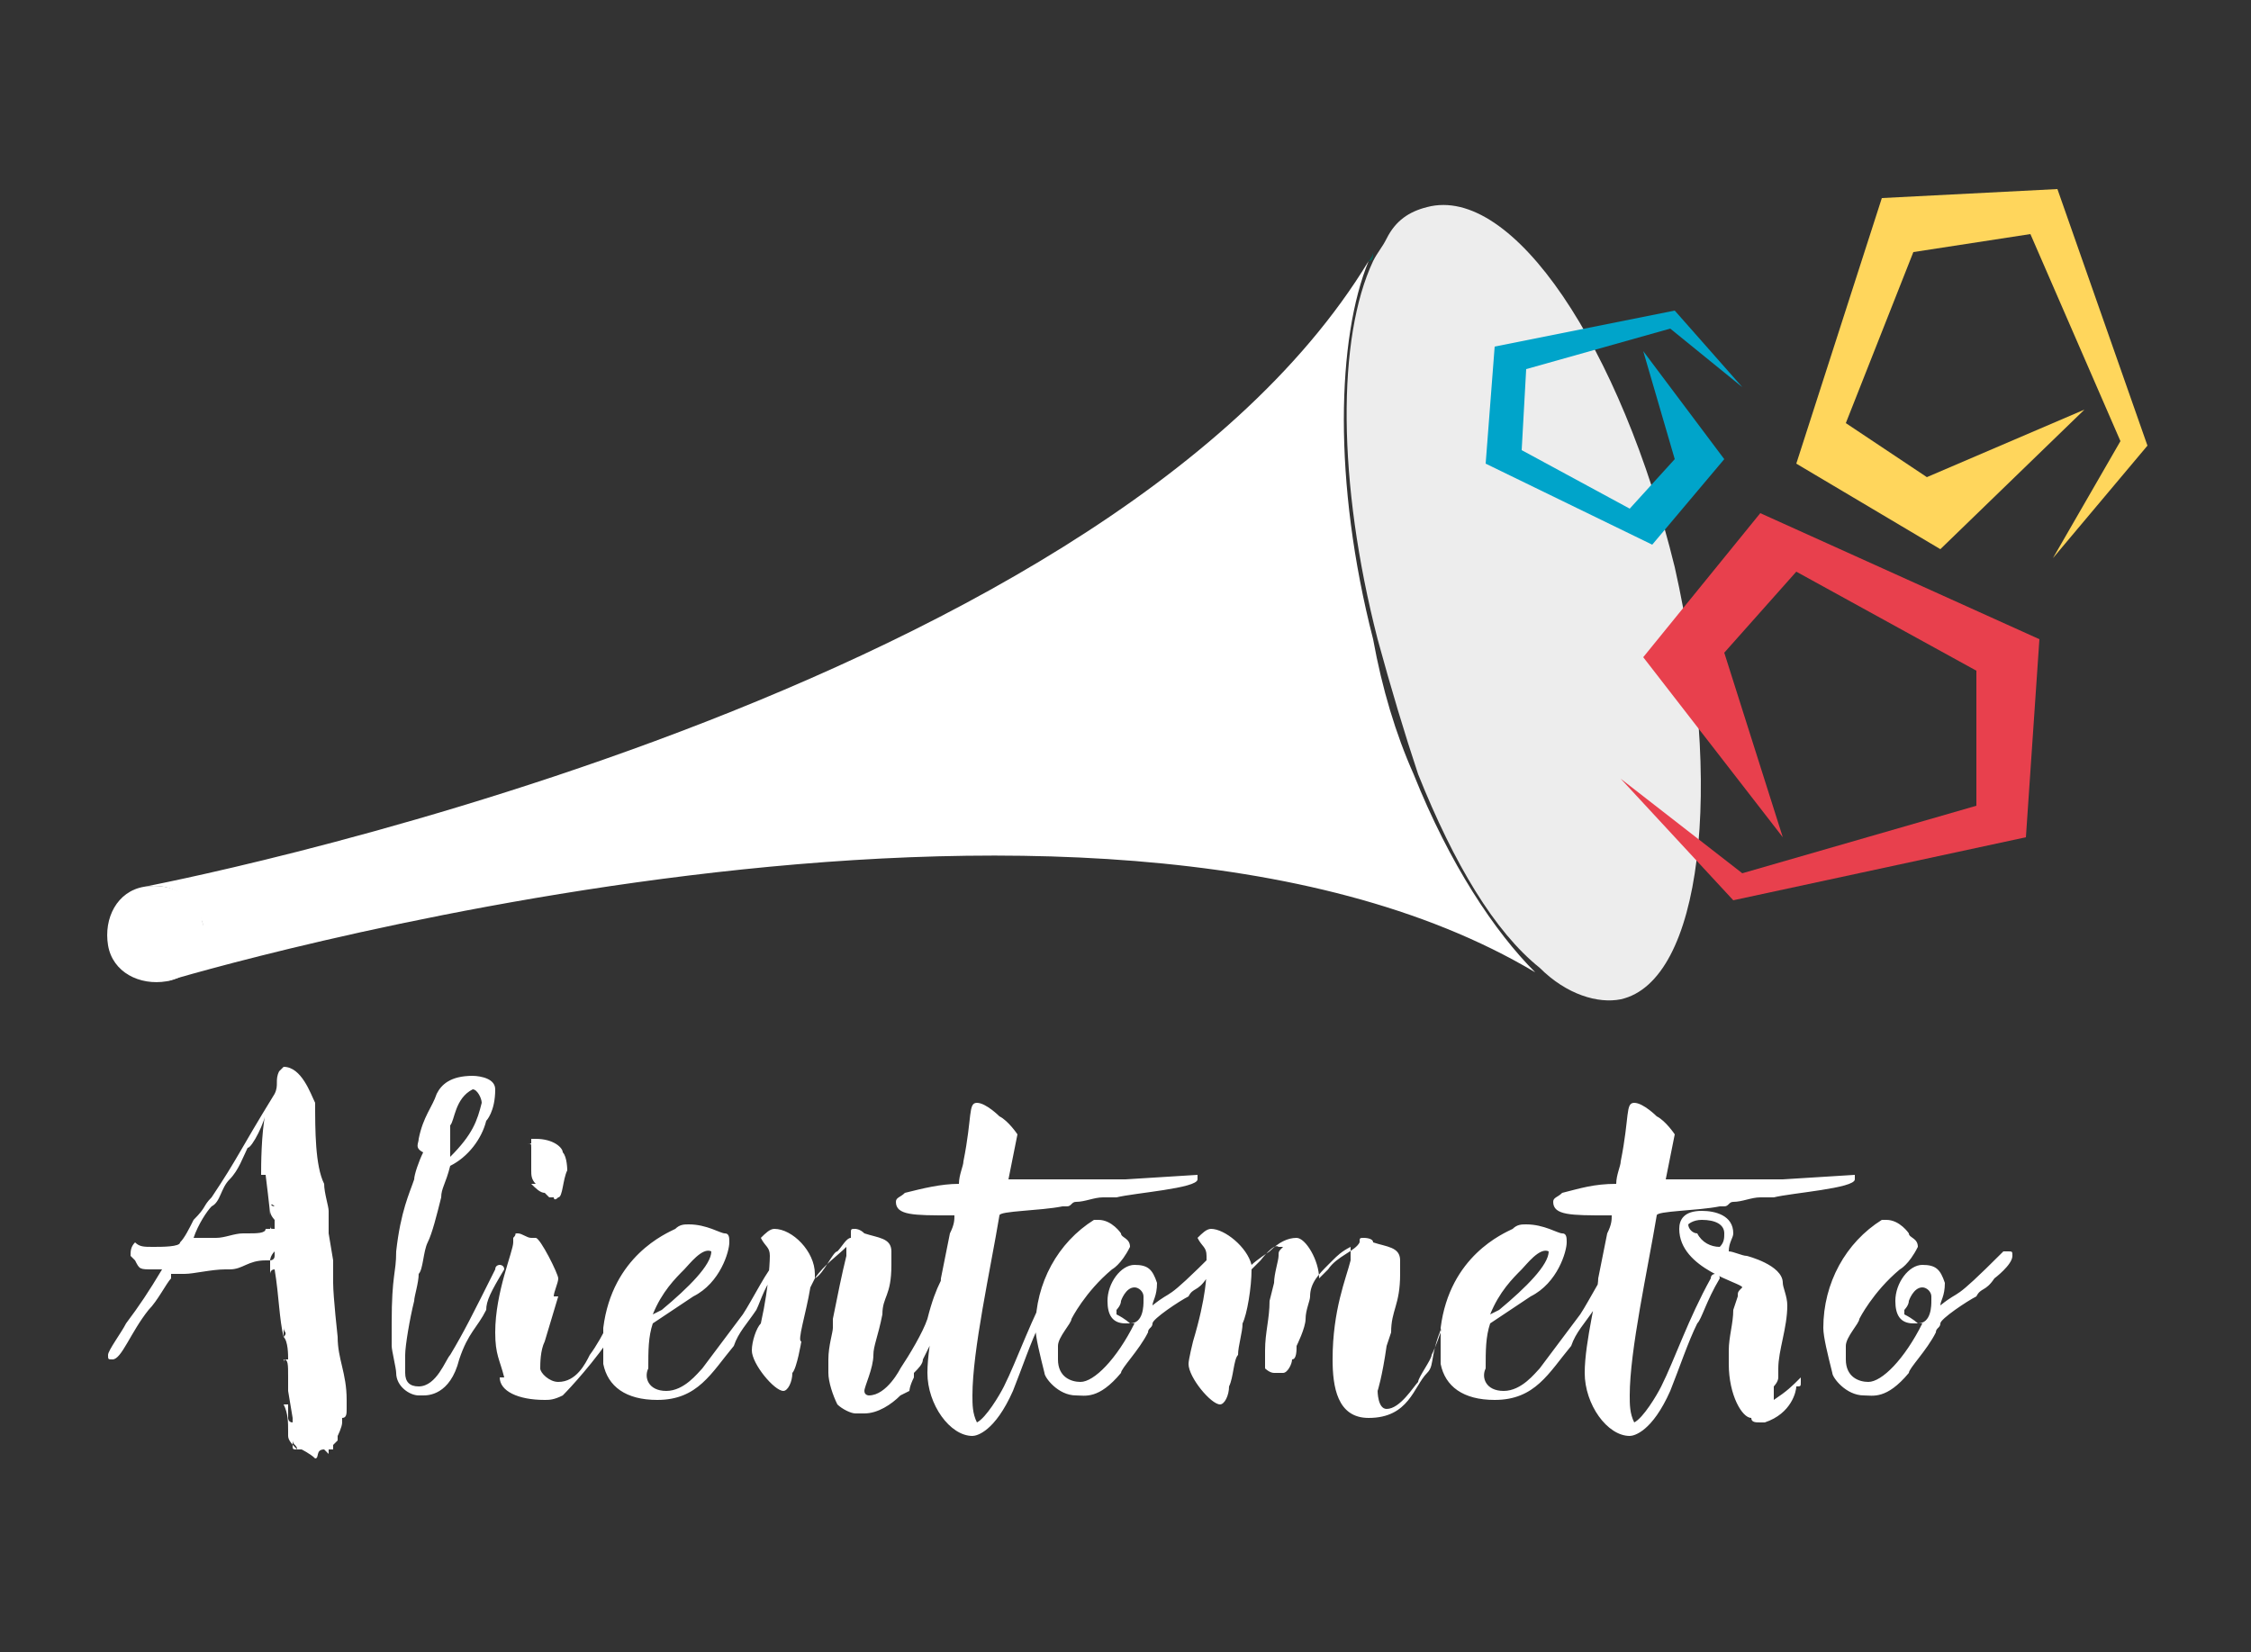 <?xml version="1.0" encoding="utf-8"?>
<!-- Generator: Adobe Illustrator 19.0.1, SVG Export Plug-In . SVG Version: 6.00 Build 0)  -->
<svg version="1.1" id="Capa_1" xmlns="http://www.w3.org/2000/svg" xmlns:xlink="http://www.w3.org/1999/xlink" x="0px" y="0px"
	 viewBox="-280 378.3 50 36.7" style="enable-background:new -280 378.3 50 36.7;" xml:space="preserve">
<rect x="-280" y="378.3" width="50" height="36.7" fill="#333333" stroke="none"/>
<style type="text/css">
	.st0{fill:#009CB0;}
	.st1{fill:#00665C;}
	.st2{fill:#FFFFFF;}
	.st3{fill:#EDEDED;}
	.st4{fill:#E8404D;}
	.st5{fill:#00A4CA;}
	.st6{fill:#FFD65C;}
</style>
<g id="XMLID_2_">
	<path id="XMLID_140_" class="st0" d="M-249.2,383.6L-249.2,383.6L-249.2,383.6z"/>
	<path id="XMLID_139_" class="st1" d="M-249.6,384.1"/>
	<path id="XMLID_138_" class="st1" d="M-249.6,384.1c0.1-0.1,0.1-0.2,0.1-0.2C-249.5,384-249.5,384.1-249.6,384.1L-249.6,384.1"/>
	<path id="XMLID_137_" class="st2" d="M-248.6,395.5c-0.4-0.9-0.7-1.9-0.9-3c-0.9-3.5-0.8-6.7-0.1-8.4c-6,9.9-27.2,13.9-27.2,13.9
		c0.6-0.1,1.1,0.2,1.3,0.8c0.1,0.6-0.2,1.1-0.8,1.3c0.3-0.1,20.5-6.1,30.4-0.2C-246.8,399-247.8,397.5-248.6,395.5"/>
	<path id="XMLID_136_" class="st3" d="M-242.8,390.9c-1.2-4.9-3.6-8.5-5.5-8c-0.4,0.1-0.7,0.3-0.9,0.7l0,0c-0.1,0.2-0.2,0.3-0.3,0.5
		c0-0.1,0.1-0.1,0.1-0.2c0,0.1-0.1,0.1-0.1,0.2c-0.8,1.7-0.8,4.9,0.1,8.4c0.3,1.1,0.6,2.1,0.9,3c0.8,2,1.7,3.5,2.7,4.3
		c0.6,0.6,1.3,0.8,1.8,0.7C-242.2,400.1-241.7,395.8-242.8,390.9"/>
	<path id="XMLID_32_" class="st2" d="M-275.5,398.8c-0.1-0.6-0.7-0.9-1.3-0.8c-0.6,0.1-0.9,0.7-0.8,1.3s0.7,0.9,1.3,0.8l0,0
		C-275.7,400-275.3,399.4-275.5,398.8"/>
	<path id="XMLID_8_" class="st2" d="M-273.7,408L-273.7,408c-0.1-0.4-0.1-0.9-0.2-1.5c-0.1,0-0.1,0.1-0.1,0.1s0-0.1,0-0.2
		s0-0.1,0-0.2v0.1c0,0,0.1,0,0.1-0.1s0-0.1,0-0.1c-0.1,0.1-0.1,0.2-0.1,0.2h-0.1c-0.4,0-0.5,0.2-0.8,0.2h-0.1
		c-0.3,0-0.7,0.1-0.9,0.1h-0.3v0.1c-0.1,0.1-0.3,0.5-0.5,0.7c-0.4,0.5-0.6,1.1-0.8,1.1c-0.1,0-0.1,0-0.1-0.1s0.3-0.5,0.4-0.7
		c0.3-0.4,0.5-0.7,0.8-1.2h-0.2c-0.3,0-0.3,0-0.4-0.2l-0.1-0.1c0-0.1,0-0.2,0.1-0.3c0.1,0.1,0.2,0.1,0.4,0.1c0.2,0,0.6,0,0.6-0.1
		c0.1-0.1,0.2-0.3,0.3-0.5c0.3-0.3,0.2-0.3,0.4-0.5c0.6-0.9,0.6-1,1.4-2.3c0.1-0.2,0-0.3,0.1-0.5l0,0l0.1-0.1c0.4,0,0.6,0.6,0.7,0.8
		c0,0.6,0,1.4,0.2,1.8c0,0.2,0.1,0.5,0.1,0.6v0.1c0,0.1,0,0.2,0,0.3v0.1l0.1,0.6v0.2v0.1c0,0.1,0,0.2,0,0.2c0,0.3,0.1,1.2,0.1,1.2
		c0,0.5,0.2,0.8,0.2,1.4v0.1v0.1c0,0.1,0,0.2-0.1,0.2l0.1-0.1l0,0c0,0,0,0-0.1,0.1c0,0,0,0,0,0.1s-0.1,0.3-0.1,0.3s0,0,0,0.1l0,0
		l0,0l-0.1,0.1v0.1c0,0,0,0-0.1,0c0,0,0,0,0,0.1l-0.1-0.1c-0.2,0-0.1,0.2-0.2,0.2c-0.1-0.1-0.3-0.2-0.3-0.2s0,0-0.1,0
		c-0.1-0.1-0.2-0.2-0.2-0.3v-0.1c0-0.2,0-0.4-0.1-0.6h0.1v0.1c0,0,0,0,0,0.1v0.1c0,0,0,0.1,0.1,0.1c0,0,0,0,0-0.1l-0.1-0.6v-0.1V409
		v-0.1c0-0.3,0-0.4-0.1-0.4v0.2c0-0.1,0-0.1,0-0.1c0-0.1,0-0.1,0.1-0.1C-273.6,408.4-273.6,408.1-273.7,408
		C-273.7,408-273.6,408-273.7,408c0.1-0.1,0-0.1,0-0.2V408z M-275.2,405.8c0.2,0,0.4-0.1,0.6-0.1c0,0,0,0,0.1,0c0.2,0,0.4,0,0.4-0.1
		c0,0,0,0,0.1,0v-0.1c0,0.1,0,0.1,0.1,0.1v-0.1v-0.1c0,0-0.1-0.1-0.1-0.2c0,0.1,0,0.1,0,0.1c0-0.1-0.1-0.9-0.1-0.9s0,0-0.1,0
		c0-0.2,0-0.9,0.1-1.4c0,0.2-0.3,0.8-0.4,0.8c-0.1,0.2-0.2,0.5-0.4,0.7c-0.2,0.2-0.2,0.5-0.4,0.6c-0.1,0.1-0.3,0.4-0.4,0.7H-275.2z
		 M-274.1,405.6L-274.1,405.6L-274.1,405.6 M-273.9,405.1L-273.9,405.1C-274,405-274,405.1-273.9,405.1c0,0.1,0,0.1,0,0.1l0,0
		C-273.9,405.2-273.9,405.2-273.9,405.1L-273.9,405.1 M-273.5,410.4c0,0.1,0,0.1,0.1,0.1c0-0.1-0.1-0.1-0.1-0.2
		C-273.5,410.3-273.5,410.3-273.5,410.4 M-270.7,403.6c0.1-0.5,0.3-0.7,0.4-1c0.1-0.2,0.3-0.4,0.8-0.4c0,0,0.5,0,0.5,0.3
		c0,0.5-0.2,0.7-0.2,0.7c-0.1,0.4-0.4,0.8-0.8,1c-0.1,0.4-0.2,0.5-0.2,0.7c-0.1,0.4-0.2,0.8-0.3,1c-0.1,0.2-0.1,0.6-0.2,0.7
		c0,0.2-0.1,0.5-0.1,0.6c-0.1,0.4-0.2,1-0.2,1.2l0,0v0.4c0,0.2,0.1,0.3,0.3,0.3c0.4,0,0.6-0.6,0.7-0.7c0.3-0.5,0.5-0.9,1-1.9
		c0-0.1,0.1-0.1,0.1-0.1s0.1,0,0.1,0.1c-0.3,0.5-0.4,0.7-0.4,0.9c-0.2,0.4-0.4,0.5-0.6,1.1c-0.2,0.8-0.7,0.8-0.8,0.8l0,0h-0.1
		c-0.2,0-0.5-0.2-0.5-0.5c0-0.1-0.1-0.5-0.1-0.6s0-0.1,0-0.2c0-0.1,0-0.2,0-0.3c0-1.1,0.1-1.1,0.1-1.6c0.1-0.9,0.3-1.3,0.4-1.6
		c0-0.1,0.1-0.4,0.2-0.6C-270.8,403.8-270.7,403.7-270.7,403.6 M-269.3,402.8L-269.3,402.8c0-0.1-0.1-0.3-0.2-0.3
		c-0.4,0.2-0.4,0.7-0.5,0.8c0,0.1,0,0.1,0,0.2v0.1c0,0.1,0,0.2,0,0.4C-269.5,403.5-269.4,403.2-269.3,402.8 M-267.9,409.4
		c-0.6,0-1-0.2-1-0.5h0.1c-0.1-0.4-0.2-0.5-0.2-1c0-0.9,0.4-1.8,0.4-2v-0.1l0,0c0.1-0.1,0-0.1,0.1-0.1s0.2,0.1,0.3,0.1
		c0,0,0,0,0.1,0s0.5,0.8,0.5,0.9s-0.1,0.3-0.1,0.4c0,0,0,0,0.1,0l-0.3,1c-0.1,0.2-0.1,0.5-0.1,0.6s0.2,0.3,0.4,0.3
		c0.4,0,0.6-0.4,0.7-0.6l0,0c0.3-0.4,0.6-1.1,0.6-1.1c0.1-0.3,0.4-0.7,0.5-1l0,0c0-0.1,0.1-0.2,0.2-0.2l0,0c0,0.1-0.1,0.4-0.2,0.5
		c-0.1,0.1-0.2,0.5-0.2,0.5c-0.1,0.2-0.4,0.8-0.5,1c-0.5,0.7-1,1.2-1,1.2C-267.7,409.4-267.8,409.4-267.9,409.4 M-267.6,404.9
		C-267.6,404.9-267.6,405-267.6,404.9c-0.1,0.1-0.1,0-0.1,0s0,0-0.1,0l-0.1-0.1l0,0c-0.1,0-0.2-0.1-0.3-0.2c0,0,0,0,0.1,0
		c-0.1-0.1-0.1-0.2-0.1-0.3v-0.5c0-0.1,0-0.1-0.1-0.1h0.1c0,0,0,0,0-0.1c0,0,0,0,0.1,0c0.4,0,0.6,0.2,0.6,0.3
		c0.1,0.1,0.1,0.4,0.1,0.4C-267.5,404.5-267.5,404.9-267.6,404.9L-267.6,404.9z M-265.2,409.2c0.4,0,0.7-0.4,0.8-0.5
		c0.3-0.4,0.9-1.2,0.9-1.2c0.2-0.3,0.6-1.1,0.7-1.1l0.1,0.1c-0.3,0.3-0.4,0.7-0.5,0.9c-0.2,0.3-0.4,0.5-0.5,0.8
		c-0.5,0.6-0.8,1.2-1.7,1.2c-0.7,0-1.1-0.3-1.2-0.8v-0.1l0,0c0-0.1,0-0.2,0-0.3v-0.1v-0.3c0.2-1.6,1.4-2.1,1.6-2.2
		c0.1-0.1,0.2-0.1,0.3-0.1c0.4,0,0.7,0.2,0.8,0.2s0.1,0.1,0.1,0.2c0,0.2-0.2,0.9-0.8,1.2c-0.3,0.2-0.6,0.4-0.9,0.6
		c-0.1,0.3-0.1,0.6-0.1,1C-265.7,408.9-265.6,409.2-265.2,409.2 M-264.2,406.1L-264.2,406.1c-0.2-0.1-0.5,0.3-0.6,0.4
		c-0.2,0.2-0.5,0.5-0.7,1l0.2-0.1C-264.7,406.9-264.2,406.4-264.2,406.1 M-258.7,406.5c-0.1,0.5-0.4,0.8-0.4,1.1
		c-0.1,0.3-0.2,0.5-0.4,0.9c0,0.1-0.1,0.2-0.2,0.3v0.1c-0.1,0.2-0.1,0.3-0.1,0.3l-0.2,0.1c-0.2,0.2-0.5,0.4-0.8,0.4
		c-0.1,0-0.1,0-0.2,0l0,0c-0.1,0-0.3-0.1-0.4-0.2c-0.1-0.2-0.2-0.5-0.2-0.7v-0.3c0-0.3,0.1-0.6,0.1-0.7v-0.2c0.1-0.5,0.2-1,0.3-1.4
		c0,0,0,0,0-0.1c0,0,0,0,0-0.1l0,0c-0.2,0.2-0.5,0.4-0.7,0.7l-0.1,0.2c-0.1,0.6-0.3,1.2-0.2,1.2c0,0-0.1,0.6-0.2,0.7
		c0,0.2-0.1,0.4-0.2,0.4c-0.2,0-0.7-0.6-0.7-0.9c0-0.2,0.1-0.5,0.2-0.6c0.2-0.9,0.2-1.5,0.2-1.5c0-0.2-0.1-0.2-0.2-0.4
		c0.1-0.1,0.2-0.2,0.3-0.2c0.4,0,0.9,0.5,0.9,1v0.1c0.2-0.1,0.4-0.6,0.5-0.6l0,0c0.1-0.1,0.2-0.3,0.3-0.3c0,0,0,0,0-0.1
		s0-0.1,0.1-0.1c0,0,0.1,0,0.2,0.1c0.3,0.1,0.6,0.1,0.6,0.4v0.3c0,0.7-0.2,0.7-0.2,1.1c-0.1,0.5-0.2,0.7-0.2,0.9
		c0,0.3-0.2,0.7-0.2,0.8s0.1,0.1,0.1,0.1c0.4,0,0.7-0.6,0.7-0.6c0.2-0.3,0.5-0.8,0.6-1.1c0.2-0.8,0.4-1,0.5-1.2L-258.7,406.5z
		 M-258.7,404.6c0-0.2,0.1-0.4,0.1-0.5c0.2-1,0.1-1.3,0.3-1.3c0.2,0,0.5,0.3,0.5,0.3c0.2,0.1,0.4,0.4,0.4,0.4l0,0l-0.2,1
		c0.3,0,0.5,0,0.8,0h0.6c0.2,0,0.4,0,0.6,0h0.6l1.6-0.1v0.1l0,0c0,0.2-1.4,0.3-1.8,0.4h-0.1h-0.1h-0.1c-0.2,0-0.4,0.1-0.6,0.1
		c-0.1,0-0.1,0.1-0.2,0.1h-0.1c-0.5,0.1-1.4,0.1-1.4,0.2c-0.2,1.2-0.6,3-0.6,4c0,0.2,0,0.4,0.1,0.6c0.2-0.1,0.5-0.6,0.6-0.8l0,0
		c0.3-0.6,0.6-1.5,1.1-2.4c0-0.1,0.1-0.1,0.1-0.1s0.1,0,0.1,0.1c-0.3,0.5-0.4,0.9-0.5,1c-0.2,0.4-0.4,1-0.6,1.5
		c-0.4,0.9-0.8,1-0.9,1c-0.5,0-1-0.7-1-1.4s0.3-1.8,0.3-2.1l0.2-1c0.1-0.2,0.1-0.3,0.1-0.4h-0.1c-0.8,0-1.2,0-1.2-0.3
		c0-0.1,0.1-0.1,0.2-0.2C-259.5,404.7-259.1,404.6-258.7,404.6 M-255.1,408.8c-0.5,0.6-0.8,0.5-1,0.5c-0.4,0-0.7-0.4-0.7-0.5
		c-0.1-0.4-0.2-0.8-0.2-1c0-1,0.5-1.9,1.3-2.4c0,0,0,0,0.1,0c0.3,0,0.5,0.3,0.5,0.3c0,0.1,0.2,0.1,0.2,0.3c-0.2,0.4-0.4,0.5-0.4,0.5
		c-0.6,0.5-0.9,1.1-0.9,1.1c0,0.1-0.3,0.4-0.3,0.6c0,0,0,0,0,0.1s0,0.1,0,0.2c0,0.4,0.3,0.5,0.5,0.5c0.3,0,0.8-0.5,1.2-1.3l0,0h-0.2
		c-0.3,0-0.4-0.2-0.4-0.5c0-0.4,0.3-0.8,0.6-0.8s0.4,0.1,0.5,0.4c0,0.3-0.1,0.4-0.1,0.5c0.5-0.4,0.2,0,1.4-1.2h0.1
		c0.1,0,0.1,0,0.1,0.1c0,0.2-0.4,0.5-0.4,0.5l0,0c-0.2,0.3-0.3,0.2-0.4,0.4c-0.2,0.1-0.8,0.5-0.8,0.6s-0.1,0.1-0.1,0.2
		C-254.7,408.3-255.1,408.7-255.1,408.8 M-254.9,407.7c0.3,0,0.3-0.4,0.3-0.5c0,0,0,0,0-0.1c0-0.1-0.1-0.2-0.2-0.2
		c-0.2,0-0.3,0.3-0.3,0.3l0,0c0,0.1-0.1,0.2-0.1,0.2c0,0.1,0,0.1,0,0.1C-255,407.6-254.9,407.7-254.9,407.7 M-247.4,406.4
		c-0.1,0.3-0.2,0.5-0.3,0.8c0,0.1-0.1,0.1-0.1,0.2l0,0c-0.5,1-0.3,1.2-0.5,1.4c-0.3,0.3-0.4,1-1.3,1c-0.7,0-0.8-0.7-0.8-1.3
		c0-1.1,0.3-1.8,0.4-2.2c0-0.1,0-0.2,0-0.3c-0.2,0.1-0.3,0.2-0.4,0.3l-0.1,0.1c-0.2,0.2-0.4,0.4-0.4,0.7c0,0.1-0.1,0.3-0.1,0.5
		c0,0.2-0.2,0.6-0.2,0.6c0,0.1,0,0.3-0.1,0.3c0,0.1-0.1,0.3-0.2,0.3c0,0,0,0-0.1,0h-0.1c-0.1,0-0.2-0.1-0.2-0.1l0,0
		c0-0.1,0-0.1,0-0.2v-0.1v-0.1c0-0.4,0.1-0.7,0.1-1.1l0.1-0.4c0-0.2,0.1-0.5,0.1-0.6s0-0.1,0.1-0.2h-0.1c-0.1-0.1-0.4,0.3-0.4,0.3
		l-0.2,0.2l0,0c0,0.4-0.1,1-0.2,1.2c0,0.2-0.1,0.5-0.1,0.7c-0.1,0.1-0.1,0.5-0.2,0.7c0,0.2-0.1,0.4-0.2,0.4c-0.2,0-0.7-0.6-0.7-0.9
		c0-0.1,0.1-0.5,0.1-0.5c0.3-1,0.3-1.5,0.3-1.6c0-0.1,0-0.2,0-0.3c0-0.2-0.1-0.2-0.2-0.4c0.1-0.1,0.2-0.2,0.3-0.2
		c0.3,0,0.8,0.4,0.9,0.8c0.1-0.1,0.4-0.3,0.4-0.3c0.2-0.2,0.4-0.3,0.6-0.3c0.2,0,0.5,0.5,0.5,0.9c0,0,0,0,0.2-0.2
		c0.2-0.3,0.6-0.4,0.7-0.6c0-0.1,0-0.1,0.1-0.1c0,0,0.2,0,0.2,0.1c0.3,0.1,0.6,0.1,0.6,0.4v0.3c0,0.7-0.2,0.8-0.2,1.3l-0.1,0.3
		c-0.1,0.7-0.2,1-0.2,1s0,0.4,0.2,0.4c0.3,0,0.6-0.5,0.7-0.6l0,0c0-0.1,0.3-0.5,0.3-0.6c0.1-0.2,0.2-0.5,0.2-0.5
		c0-0.1,0.1-0.3,0.1-0.4l0.1-0.2c0.2-0.4,0.2-0.4,0.3-0.7L-247.4,406.4z M-246.6,409.2c0.4,0,0.7-0.4,0.8-0.5
		c0.3-0.4,0.9-1.2,0.9-1.2c0.2-0.3,0.6-1.1,0.7-1.1l0.1,0.1c-0.3,0.3-0.4,0.7-0.5,0.9c-0.2,0.3-0.4,0.5-0.5,0.8
		c-0.5,0.6-0.8,1.2-1.7,1.2c-0.7,0-1.1-0.3-1.2-0.8v-0.1l0,0c0-0.1,0-0.2,0-0.3v-0.1v-0.3c0.2-1.6,1.4-2.1,1.6-2.2
		c0.1-0.1,0.2-0.1,0.3-0.1c0.4,0,0.7,0.2,0.8,0.2s0.1,0.1,0.1,0.2c0,0.2-0.2,0.9-0.8,1.2c-0.3,0.2-0.6,0.4-0.9,0.6
		c-0.1,0.3-0.1,0.6-0.1,1C-247.1,408.9-247,409.2-246.6,409.2 M-245.6,406.1L-245.6,406.1c-0.2-0.1-0.5,0.3-0.6,0.4
		c-0.2,0.2-0.5,0.5-0.7,1l0.2-0.1C-246.1,406.9-245.6,406.4-245.6,406.1 M-244.1,404.6c0-0.2,0.1-0.4,0.1-0.5c0.2-1,0.1-1.3,0.3-1.3
		s0.5,0.3,0.5,0.3c0.2,0.1,0.4,0.4,0.4,0.4l0,0l-0.2,1c0.3,0,0.5,0,0.8,0h0.6c0.2,0,0.4,0,0.6,0h0.6l1.6-0.1v0.1l0,0
		c0,0.2-1.4,0.3-1.8,0.4h-0.1h-0.1h-0.1c-0.2,0-0.4,0.1-0.6,0.1c-0.1,0-0.1,0.1-0.2,0.1h-0.1c-0.5,0.1-1.4,0.1-1.4,0.2
		c-0.2,1.2-0.6,3-0.6,4c0,0.2,0,0.4,0.1,0.6c0.2-0.1,0.5-0.6,0.6-0.8l0,0c0.3-0.6,0.6-1.5,1.1-2.4c0-0.1,0.1-0.1,0.1-0.1
		s0.1,0,0.1,0.1c-0.3,0.5-0.4,0.9-0.5,1c-0.2,0.4-0.4,1-0.6,1.5c-0.4,0.9-0.8,1-0.9,1c-0.5,0-1-0.7-1-1.4s0.3-1.8,0.3-2.1l0.2-1
		c0.1-0.2,0.1-0.3,0.1-0.4h-0.1c-0.8,0-1.2,0-1.2-0.3c0-0.1,0.1-0.1,0.2-0.2C-244.9,404.7-244.6,404.6-244.1,404.6 M-242.7,405.6
		c0-0.2,0.1-0.4,0.5-0.4c0.3,0,0.7,0.1,0.7,0.5c0,0.1-0.1,0.2-0.1,0.4c0.1,0,0.3,0.1,0.4,0.1l0,0c0,0,0.8,0.2,0.8,0.6
		c0,0.1,0.1,0.3,0.1,0.5c0,0.5-0.2,1-0.2,1.4v0.2c0,0.1-0.1,0.2-0.1,0.2s0,0,0,0.1s0,0.1,0,0.2c0.3-0.2,0.4-0.3,0.6-0.5
		c0,0,0,0,0,0.1c0,0.1,0,0.1-0.1,0.1c0,0.1-0.1,0.6-0.7,0.8l0,0c0,0,0,0-0.1,0c-0.1,0-0.2,0-0.2-0.1l0,0c-0.2,0-0.5-0.5-0.5-1.2
		v-0.3c0-0.3,0.1-0.6,0.1-0.9l0.1-0.3c0-0.1,0-0.1,0.1-0.2C-241.3,406.8-242.7,406.5-242.7,405.6 M-241.8,406
		c0.1-0.1,0.1-0.2,0.1-0.3c0-0.2-0.2-0.3-0.5-0.3c-0.2,0-0.3,0.1-0.3,0.1c0,0.1,0.1,0.2,0.2,0.2C-242.2,405.9-242,406-241.8,406
		 M-237.6,408.8c-0.5,0.6-0.8,0.5-1,0.5c-0.4,0-0.7-0.4-0.7-0.5c-0.1-0.4-0.2-0.8-0.2-1c0-1,0.5-1.9,1.3-2.4c0,0,0,0,0.1,0
		c0.3,0,0.5,0.3,0.5,0.3c0,0.1,0.2,0.1,0.2,0.3c-0.2,0.4-0.4,0.5-0.4,0.5c-0.6,0.5-0.9,1.1-0.9,1.1c0,0.1-0.3,0.4-0.3,0.6
		c0,0,0,0,0,0.1s0,0.1,0,0.2c0,0.4,0.3,0.5,0.5,0.5c0.3,0,0.8-0.5,1.2-1.3l0,0h-0.2c-0.3,0-0.4-0.2-0.4-0.5c0-0.4,0.3-0.8,0.6-0.8
		s0.4,0.1,0.5,0.4c0,0.3-0.1,0.4-0.1,0.5c0.5-0.4,0.2,0,1.4-1.2h0.1c0.1,0,0.1,0,0.1,0.1c0,0.2-0.4,0.5-0.4,0.5l0,0
		c-0.2,0.3-0.3,0.2-0.4,0.4c-0.2,0.1-0.8,0.5-0.8,0.6s-0.1,0.1-0.1,0.2C-237.2,408.3-237.6,408.7-237.6,408.8 M-237.4,407.7
		c0.3,0,0.3-0.4,0.3-0.5c0,0,0,0,0-0.1c0-0.1-0.1-0.2-0.2-0.2c-0.2,0-0.3,0.3-0.3,0.3l0,0c0,0.1-0.1,0.2-0.1,0.2c0,0.1,0,0.1,0,0.1
		C-237.5,407.6-237.4,407.7-237.4,407.7"/>
	<polygon id="XMLID_7_" class="st4" points="-244,395.6 -241.5,398.3 -235,396.9 -234.7,392.5 -240.9,389.7 -243.5,392.9 
		-240.4,396.9 -241.7,392.8 -240.1,391 -236.1,393.2 -236.1,396.2 -241.3,397.7 	"/>
	<polygon id="XMLID_6_" class="st5" points="-241.3,386.9 -242.8,385.2 -246.8,386 -247,388.6 -243.3,390.4 -241.7,388.5 
		-243.5,386.1 -242.8,388.5 -243.8,389.6 -246.2,388.3 -246.1,386.5 -242.9,385.6 	"/>
	<polygon id="XMLID_5_" class="st6" points="-234.4,390.7 -232.3,388.2 -234.3,382.5 -238.2,382.7 -240.1,388.6 -236.9,390.5 
		-233.7,387.4 -237.2,388.9 -239,387.7 -237.5,383.9 -234.9,383.5 -232.9,388.1 	"/>
</g>
</svg>
